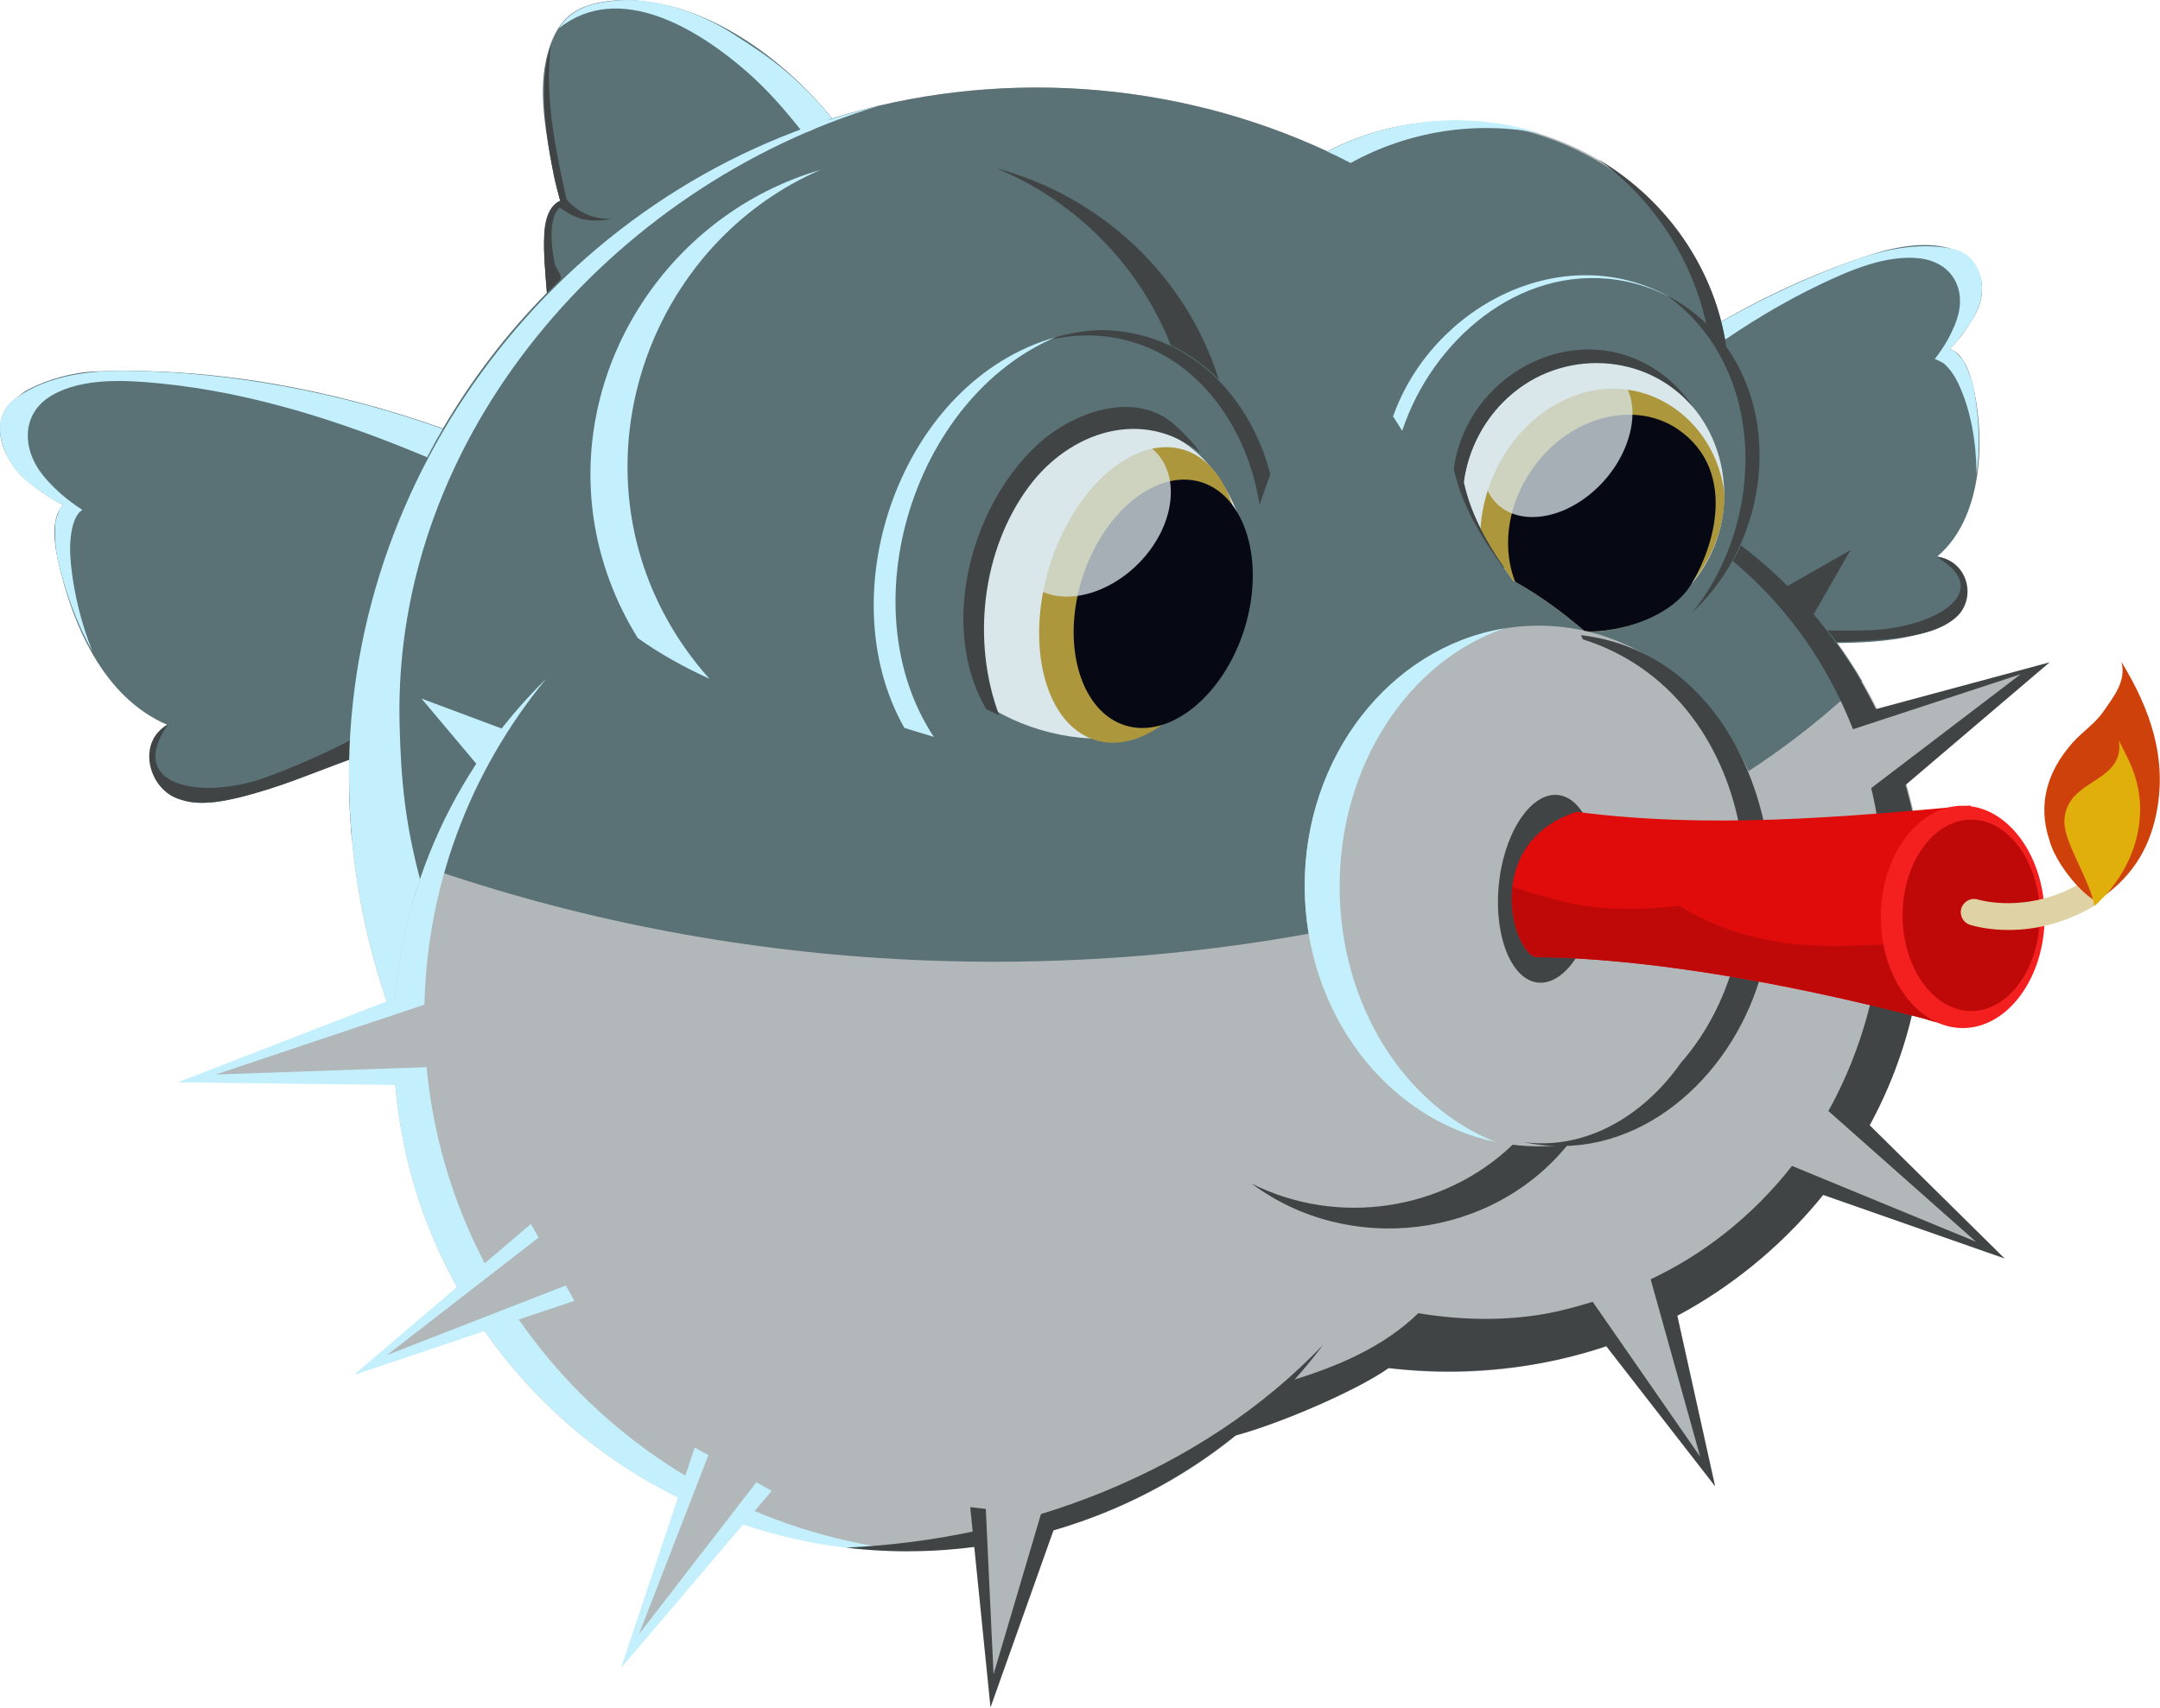 <svg clip-rule="evenodd" fill-rule="evenodd" stroke-linejoin="round" stroke-miterlimit="2" viewBox="0 0 4186 3310" xmlns="http://www.w3.org/2000/svg"><path d="m1212.42.379c-34.671-.206-75.465 5.062-104.403 26.156-55.915 40.775-58.306 133.081-52.29 194.381 3.843 39.182 10.368 78.082 17.265 116.844 3.091 17.353 7.894 34.372 12.669 51.338-41.309 18.793-31.834 100.846-25.697 178.303-77.528 78.747-145.253 167.122-201.44 263.109-195.079-68.847-405.566-109.909-612.641-111.822-74.3-.684-151.359 8.656-213.775 51.894-60.638 42.006-24.738 125.262 20.244 161.881 15.156 12.344 31.381 23.347 47.715 34.078 7.169 4.713 14.947 8.457 22.675 12.178-2.647 2.25-5.5 4.675-6.797 7.888-4.106 10.191-8.721 20.678-9.134 31.65-.841 22.525.338 45.434 5.428 67.397 13.269 57.25 35.256 119.506 64.066 172.206 23.328 42.663 49.031 74.009 85.856 107.844 13.141 12.065 28.859 21.04 43.975 30.522 5.488 3.44 11.606 5.8 17.65 8.128-3.006 1.822-6.087 3.681-8.5 6.234-5.719 6.06-12.291 11.835-15.719 19.425-4.756 10.535-7.234 22.169-8.262 33.678-2.413 27.085 16.853 61.813 38.462 76.5 35.291 23.972 90.663 16.353 128.61 6.419 93.934-24.603 127.178-41.156 218.372-74.434-4.041 172.497 25.081 345.356 86.471 506.697-4.446 112.587 10.375 225.69 44.091 333.25 28.8 91.868 71.431 179.306 125.672 258.84 53.756 78.835 118.981 149.813 192.878 210.181 364.303 297.622 905.378 297.766 1269.67.975 104.643-31.568 203.884-75.69 295.943-130.559 400.097 51.688 804.463-166.569 965.569-539.112 35.294-81.616 58.181-168.529 67.306-256.988 10.36-100.391 3.563-202.322-20.34-300.416-24.15-99.118-66.066-193.7-122.55-278.615-56.044-84.256-126.475-158.81-207.081-219.988 56.646-122.753 51.25-272.04-28.775-383.634-9.138-61.394-29.438-119.697-59.994-173.691-139.653-246.75-464.428-335.047-713.263-205.659-298.497-139.084-645.603-161.803-959.712-63.806-98.353-122.3-261.878-228.45-400.21-229.272z" fill="#b2b7b9" fill-rule="nonzero"/><path d="m2961.71 918.004c26.85-58.122 93.819-103.966 141.525-140.197 158.197-120.125 332.644-223.322 522.647-284.328 47.819-15.353 111.356-27.803 160.481-9.485 57.178 21.325 68.772 81.016 39.003 130.166-15 24.766-27.459 42.978-46.787 62.238 29.953 8.693 42.906 59.675 47.425 81.39 21.131 101.466 14.693 247.669-71.607 320.8 46.232 6.597 71.213 63.35 47.819 103.622-11.753 20.234-42.64 34.469-61.347 40.666-93.959 31.134-200.247 21.153-296.537 24.318-24.444.807-79.381 4.513-100.697 19.013-161.172-38.378-273.019-196.891-381.925-348.203z" fill="#5a7176" fill-rule="nonzero"/><path d="m3424.61 1214.82c70.375 6.735 138.131 8.788 199.718 6.582 124.275-4.778 243.838-74.138 129.269-141.919 58.969 5.356 80.753 81.719 34.263 119.353-29.51 24.338-70.522 31.684-108.744 37.341-69.741 9.037-140.372 7.893-210.603 10.34-8.113-17.615-34.044-14.812-43.903-31.697z" fill="#404445" fill-rule="nonzero"/><path d="m3080.12 796.823c148.741-119.544 318.654-219.275 497.291-286.722 65.588-24.766 136.278-41.91 206.225-27.844 50.381 10.131 66.919 64.559 52.363 108.075-8.766 26.212-25.254 47.306-41.907 69.159-4.647 6.1-10.109 11.55-15.547 16.969 3.1.894 6.438 1.856 8.797 4.056 7.169 6.678 14.95 13.375 19.335 22.135 8.725 17.425 15.94 35.978 19.356 55.162 9.103 51.181 12.125 108.925 4.544 161.319-.675-59.756-10.294-124.569-36.878-178.775-6.366-12.978-14.397-24.65-25.007-34.441-5.3-4.89-19.106-10.162-19.106-10.162 4.575-6.035 9.15-12.075 13.347-18.375 4.359-6.535 8.572-13.188 12.303-20.097 8.472-15.694 17.4-35.138 21-52.709 11.109-54.185-20.341-97.397-75.644-103.835-64.743-7.534-134.74 22.813-191.178 49.622-147.331 69.994-282.347 171.403-402.9 280.338-22.862-17.441-22.228-17.104-46.394-33.875z" fill="#c3f0fc" fill-rule="nonzero"/><path d="m1212.41.379c-27.147-.156-55.069 3.706-80.581 13.375-39.241 14.875-58.26 49.49-69.835 88.506-22.071 74.359-2.265 163.138 10.947 235.472 3.166 17.35 8.216 34.309 12.713 51.366-20.688 9.412-28.688 34.609-30.444 55.218-3.116 36.616 1.869 86.728 4.747 123.085-77.684 78.887-145.528 167.584-201.45 263.109-216.75-76.522-443.431-119.237-673.8-110.603-22.747.853-45.447 4.884-67.434 10.762-21.26 5.682-42.038 13.657-61.6 23.732-11.132 5.734-21.038 14.012-29.529 23.209-73.521 79.622 28.372 166.156 96.588 201.109-25.934 25.482-16.85 77.957-10.438 106.885 27.172 122.594 86.941 265.84 211.485 318.75-65.294 47.409-22.253 141.387 49.547 150.659 26.847 3.463 60.765-2.215 85.103-8.465 100.928-25.935 120.69-38.757 218.312-74.372-1.206 51.428.432 102.993 5.088 154.228 23.609 9.634 47.547 18.969 71.744 28.09l56.218 126.007 35.738-93.1c592.015 201.265 1245.8 230.159 1854.54 88.284 333.193-77.659 659.131-215.581 908.528-455.594-59.638-102.178-140-192.122-234.238-263.65 56.672-122.8 51.21-272.112-28.775-383.634-52.331-351.75-463.028-540.688-773.256-379.35-298.456-139.056-645.241-161.9-959.713-63.806-93.315-116.072-244.868-228.35-400.209-229.272z" fill="#5a7176"/><path d="m2198.62 826.369c-165.481-7.096-277.521 183.375-297.015 325.979-5.003 36.618-8.91 73.668-7.7 110.603 1.119 34.268 6 68.634 14.659 101.809 89.628 58.347 199.291 79.734 304.378 59.797 151.578-79.688 227.585-233.6 194.757-402.231-29.088-95.669-100.666-191.332-209.079-195.957z" fill="#d9e7eb" fill-rule="nonzero"/><path d="m2382.61 1209.54c-47.866 154.081-165.9 255.375-261.472 224.391-95.566-30.972-134.822-183.26-86.947-337.341 47.869-154.084 165.909-255.375 261.475-224.394 95.572 30.982 134.819 183.269 86.944 337.344z" fill="#ad973d" fill-rule="nonzero"/><path d="m2415.42 1206.01c-.009.016-.015.037-.025.056-35.597 130.56-137.625 221.847-226.012 202.222-88.388-19.625-131.831-143.206-96.235-273.775l.035-.112c35.597-130.56 137.622-221.847 226.009-202.222 88.397 19.631 131.835 143.212 96.235 273.775 0 .022-.007.037-.007.056z" fill="#060814" fill-rule="nonzero"/><path d="m2836.7 934.582c15.637 71.528 52.831 131.247 95.162 190.344 50.325 27.59 96.091 61.39 139.606 98.722 49.432 2.118 98.613-10.81 140.985-36.179 42.012-25.165 76.778-62.256 99.334-105.69 63.544-122.375 23.163-282.819-100.678-349.713-34.206-18.478-57.931-23.443-96.269-28.628-20.59-2.784-54.978.91-72.347 4.56-29.912 6.287-58.622 18.296-84.353 34.718-25.737 16.428-48.728 37.553-67.369 61.725-29.112 37.75-47.843 82.888-54.071 130.141z" fill="#d9e7eb" fill-rule="nonzero"/><path d="m2869.1 1025.28c18.15 35.056 39.778 67.547 62.769 99.65 50.325 27.59 96.091 61.39 139.606 98.722 146.907 6.234 269.007-118.935 270.778-263.519-15.843-152.191-164.771-251.76-307.059-186.653-97.144 44.443-159.712 146.687-166.094 251.8z" fill="#ad973d" fill-rule="nonzero"/><path d="m2936.28 1127.47c48.65 27.044 92.972 59.96 135.19 96.169 69.578 2.96 169.335-28.603 207.203-92.962 54.104-91.947 77.15-224.441-24.006-296.588-68.128-48.584-158.753-34.612-223.634 12.141-85.472 61.584-133.75 179.722-94.753 281.24z" fill="#060814" fill-rule="nonzero"/><path d="m2234.74 1057.57c-53.319 79.244-150.988 119.154-216.369 88.388-65.372-30.763-75.287-121.288-21.969-200.538 53.322-79.246 150.991-119.146 216.363-88.381 65.381 30.756 75.297 121.281 21.975 200.531z" fill="#d9e7eb" fill-opacity=".75"/><path d="m3084.07 955.698c-71.222 59.796-159.553 62.118-195.669 5.14-36.112-56.972-7.225-153.069 63.997-212.862 71.228-59.797 159.55-62.122 195.666-5.144 36.122 56.975 7.225 153.069-63.994 212.866z" fill="#d9e7eb" fill-opacity=".75"/><path d="m3435.7 1715.3c1.241 276.875-202.512 505.612-451.346 506.69-248.841 1.088-454.625-225.859-455.86-502.734-1.231-276.885 202.516-505.613 451.347-506.691 248.844-1.087 454.628 225.86 455.859 502.735z" fill="#b2b7b9" fill-rule="nonzero"/><path d="m2501.14 2676.04c89.763-27.234 179.028-64.525 247.488-130.962 91.2 15.284 190.412 16.087 280.678-6.163 114.334-28.187 218.253-73.95 311.347-147 406.25-318.75 413.412-974.722 17.39-1304.71 8.491-15.006 8.219-14.203 15.663-30.231 305.547 231.85 435.075 640.543 303.484 1004.25-27.262 75.353-65.397 146.934-111.903 212.156-69.691 97.741-158.956 181.584-260.653 245.384-183.597 115.197-399.541 156.863-613.613 132.75-61.578 44.244-223.218 113.232-307.675 133.404-14.353 13.775 29.566-26.622 44.172-40.125 24.657-22.797 51.163-43.8 73.622-68.757z" fill="#404445"/><path d="m1764.29 3006.44c-529.697-56.365-942.037-498.225-942.037-1035.06 0-248.656 88.612-476.788 236.24-655.844-182.815 179.225-296.078 427.697-296.078 702.528 0 546.147 447.131 988.916 998.797 988.916 1.072 0 2.137-.138 3.216-.138l-.138-.396v-.007z" fill="#c3f0fc"/><path d="m2931.46 2218.57c-134.138 128.971-340.46 158.818-506.088 75.175 188.11 140.559 465.166 108.271 613.575-75.982-35.887 5.019-71.509 5.335-107.487.807z" fill="#404445"/><path d="m3063.73 1230.95c1.256 2.706 2.537 5.428 3.768 8.159 336.079 105.819 407.163 573.4 189.697 821.137-69.237 98.572-179.772 169.291-304.087 153.382 207.097 43.922 386.331-109.638 450.922-296.791 90.297-261.672-27.013-648.412-340.3-685.887z" fill="#404445"/><path d="m2913.53 1218.29c-218.891 36.7-386.225 247.294-385.097 500.938 1.103 245.95 160.206 450.1 369.703 493.987-174.753-69.634-301.003-263.431-301.969-492.247-1-237.371 133.072-438.368 317.491-502.54zm-15.394 994.925c.797.322 1.603.619 2.409.941l.138-.403c-.856-.169-1.7-.353-2.547-.538z" fill="#c3f0fc"/><path d="m706.062 1420.55c-65.791 35.275-131.084 64.453-192.238 86.55-123.525 44.275-270.95 16.756-188.909-102.157-59.478 31.491-38.766 122.022 19.178 142.782 39.569 14.612 82.885 6.243 122.722-2.838 72.125-17.956 140.634-47.284 210.338-72.572.153-22.3 26.725-29.581 28.909-51.775z" fill="#404445" fill-rule="nonzero"/><path d="m763.353 1978.47c3.753-93.594 20.781-185.607 50.721-274.347-28.753-108.441-37.284-191.697-39.75-303.775-12.259-556.935 411.782-1039.13 928.525-1195.04-593.95 140.2-1028.14 688.435-1026.5 1298.72.435 161.975 29.403 322.969 87.007 474.45v-.006z" fill="#c3f0fc"/><g fill-rule="nonzero"><path d="m1235.98 1236.62c43.734 31.138 90.184 56.657 138.937 78.922-49.672-55.269-89.966-119.837-117.056-189.065-120.635-308.288 29.144-665.532 332.015-797.172-289.628 84.375-482.684 374.128-439.634 674.053 11.859 82.644 41.641 162.437 85.738 233.262z" fill="#c3f0fc"/><path d="m2269.03 669.332c35.228 16.453 65.865 38.741 93.028 66.478-62.519-199.125-225.585-354.331-430.597-409.584 154.534 64.428 276.634 188.712 337.569 343.1z" fill="#404445"/><path d="m1082.98 54.954c117.437-93.485 271.753 2.869 364.878 84.537 38.512 33.778 71.372 71.197 103.066 111.16 13.475 16.984 40.875-14.541 61.578-21-26.441-32.875-56.288-63.216-88.388-90.597-32.715-27.906-69.022-51.447-105.275-74.588-61.859-39.49-148.731-70.222-223.159-63.553-46.094 4.131-87.044 13.663-112.7 54.041z" fill="#c3f0fc"/><path d="m1067.19 88.529c-36.703 112.312 18.472 300.569 18.472 300.569-41.447 18.853-31.966 101.025-25.828 178.706 8.315-8.456 17.031-16.506 25.297-25.016 7.275-7.487-7.132-19.669-9.507-29.831-5.881-25.106-19.697-111.563 24.36-117.441-22.675-101.637-44.766-202.3-32.794-306.987z" fill="#404445"/><path d="m858.253 831.179c-195.01-69.119-405.257-110.525-612.369-112.491-74.291-.703-151.375 8.666-213.778 51.894-60.638 42.006-24.738 125.262 20.243 161.881 15.157 12.344 31.382 23.347 47.716 34.078 7.169 4.713 14.944 8.457 22.675 12.178-2.647 2.25-5.5 4.675-6.797 7.888-4.106 10.191-8.722 20.678-9.134 31.65-.844 22.525.337 45.434 5.425 67.397 13.69 59.072 36.197 122.681 66.722 176.378-21.319-53.859-35.744-111.128-41.491-168.806-2.297-23.057-2.425-44.894 2.006-67.557 1.9-9.715 6.132-22.218 12.45-30.5 2.107-2.753 4.897-4.943 7.628-7.087-7.14-4.722-14.293-9.45-21.15-14.572-7.162-5.359-14.215-10.894-20.881-16.862-15.394-13.775-32.575-31.232-43.765-48.688-32.169-50.181-27.138-111.206 28.106-142.456 60.275-34.097 143.244-28.753 208.675-22.335 177.462 17.407 353.753 74.163 517.331 143.119 14.928-28.54 14.484-27.912 30.388-55.109z" fill="#c3f0fc"/><path d="m3279.61 1186.99c179.956-167.494 183.172-493.719-51-615.437 197.693 140.09 194.497 438.881 51 615.437z" fill="#404445"/><path d="m3097.44 308.707c106.319 77.178 180.666 190.894 209.334 319.022 14.713 14.297 27.141 29.2 38.96 45.747-22.863-154.541-116.728-286.566-248.294-364.775z" fill="#404445"/><path d="m2699.76 806.973 17.666 28.09c57.147-173.619 225.247-321.553 417.353-292.544 36.725 5.547 72.29 17.61 104.934 35.319-208.5-118.859-464.422 15.291-539.953 229.135z" fill="#c3f0fc"/><path d="m2017.39 662.91c32.781-9.025 65.856-13.891 99.988-12.709 179.847 6.231 298.312 161.412 323.518 328.253l20.882-59.522c-39.11-150.525-154.285-270.609-313.482-278.763-42.984-2.203-90.915 7.844-130.906 22.741z" fill="#404445"/><path d="m2046.05 653.413c-299.425 84.56-442.221 494.953-293.406 757.363l57.019 17.39c-165.822-251.428-39.297-657.547 236.387-774.753z" fill="#c3f0fc"/></g><path d="m1094.65 382.916-14.765 15.503c16.297 12.994 36.684 25.197 57.8 27.832 17.784 2.218 29.312.934 46.875-1.722-7.669-.378-15.369-.7-22.944-1.925-28.347-4.572-48.237-18.035-66.966-39.688z" fill="#404445"/><path d="m1911.12 1374.39 25.303 12.041c-53.594-142.594-33.997-320.263 57.55-443.428 79.106-106.425 219.769-153.816 331.413-65.678-12.238-18.841-28.55-34.866-44.869-50.316-79.947-75.678-205.263-26.625-273.172 37.828-127.837 121.338-187.875 351.338-96.225 509.553z" fill="#404445" fill-rule="nonzero"/><path d="m2564.18 2606.35c-238.191 249.318-584.132 377.422-924.372 393.131 353.462 42.428 710.781-107.828 924.372-393.131z" fill="#404445" fill-rule="nonzero"/><path d="m2617.45 315.929c111.807-61.847 243.1-82.338 368.625-57.385-136.45-43.281-286.915-30.9-413.865 35.182 22.984 10.703 22.131 10.343 45.24 22.203z" fill="#c3f0fc" fill-rule="nonzero"/><path d="m795.612 2103.09-30.516-168.478-420.737 163.103z" fill="#c3f0fc"/><path d="m865.171 2066.88-22.884-126.363-424.559 142.047z" fill="#b2b7b9"/><path d="m1113.26 2521.09-84.466-148.959-343.259 292.778z" fill="#c3f0fc"/><path d="m1166.96 2463.94-63.357-111.715-353.812 274.162z" fill="#b2b7b9"/><path d="m1495.57 2889.5-149.231-84.11-143.047 427.735z" fill="#c3f0fc"/><path d="m1512.09 2812.88-111.928-63.085-161.703 417.225z" fill="#b2b7b9"/><path d="m2050.35 2941.5-170.087-20.566 39.287 388.253z" fill="#404445"/><path d="m2034.98 2874.8-127.563-15.425 18.019 385.684z" fill="#b2b7b9"/><path d="m3607.17 2164.83-90.747 145.218 368.51 129.063z" fill="#404445"/><path d="m3540.2 2150.46-68.071 108.922 357.175 147.212z" fill="#b2b7b9"/><path d="m3239.51 2499.74-155.081 72.8 239.512 308.207z" fill="#404445"/><path d="m3191.07 2451.39-116.3 54.594 220.132 317.297z" fill="#b2b7b9"/><path d="m3595.11 1385.16 79.793 151.512 297.25-253.062z" fill="#404445"/><path d="m3548.95 1427.15 59.841 113.643 307.222-234.125z" fill="#b2b7b9"/><path d="m2817.43 908.901c15.643 71.528 52.837 131.243 95.168 190.34 1.057.582 1.903 1.169 2.95 1.741-35.753-52.241-65.253-104.225-78.843-166.4 8.259-62.534 38.637-121.288 85.262-163.994 104.072-95.312 268.506-88.725 359.788 19.394-20.06-30.994-47.038-57.722-78.579-77.019-159.365-97.506-362.218 17.525-385.746 195.938z" fill="#404445" fill-rule="nonzero"/><path d="m3093.59 1743.37c-13.669 99.231-67.225 171.496-118.644 160.084-51.421-11.409-82.484-102.453-68.821-201.678 13.671-99.228 67.225-171.497 118.646-160.081 51.419 11.406 82.482 102.453 68.819 201.675z" fill="#404445"/><path d="m3055.03 1573.43c-192.428 64.1-117.31 289.047-74.46 281.409 355.582 4.553 806.888 135.297 806.888 135.297l31.134-428.887c-254.519 23.178-509.04 45.443-763.562 12.181z" fill="#e00b0b" fill-rule="nonzero"/><path d="m3254.79 1756.06c-167.815 17.053-229-8.828-323.865-36.959-3.494 45.118 2.618 97.153 35.534 130.993 23.725 10.047 52.072 3.022 77.691 6.8 232.084 13.01 461.087 59.322 685.656 117.55 19.069 6.847 58.631 20.219 59.622-11.159 48.34-261.753-230.663-23.353-534.638-207.225z" fill="#bf0909" fill-rule="nonzero"/><path d="m3962.42 1777.05c0 118.194-71.65 215.45-158.715 215.45-87.075 0-158.722-97.256-158.722-215.45 0-118.203 71.647-215.46 158.722-215.46 87.065 0 158.715 97.257 158.715 215.46z" fill="#f42020" fill-rule="nonzero"/><path d="m3953.14 1774.02c0 101.76-60.056 185.491-133.025 185.491-72.978 0-133.025-83.731-133.025-185.491 0-101.759 60.047-185.49 133.025-185.49 72.969 0 133.025 83.731 133.025 185.49z" fill="#bf0909" fill-rule="nonzero"/><path d="m4047.2 1707.21c-4.915-.087-9.746 1.225-13.937 3.803-103.959 61.86-199.847 32.456-199.847 32.456-2.528-.806-5.162-1.215-7.812-1.215-14.097 0-25.707 11.6-25.707 25.687 0 11.432 7.644 21.56 18.641 24.7 11.003 3.141 118.581 35.366 241.019-37.5 7.943-4.584 12.859-13.081 12.859-22.25 0-13.903-11.303-25.415-25.216-25.681z" fill="#dfd3a5" fill-rule="nonzero"/><path d="m3444.48 1147.1 60.572 60.531 81.081-141.556z" fill="#404445"/><path d="m925.212 1482.78 49.397-69.938-157.716-58.865z" fill="#c3f0fc"/><path d="m4061.95 1747.09c-37.7-22.347-80.887-81.362-90.506-119.466-22.694-68.475-4.397-132.115 44.847-187.762 19.181-21.678 44.097-37.622 60.128-60.984 19.303-28.129 44.935-58.935 34.785-96.241 55.859 91.578 90.193 187.916 67.153 296.966-15.144 71.746-52.291 126.637-116.407 167.487z" fill="#cf410a" fill-rule="nonzero"/><path d="m4061.23 1753.77c71.984-64.569 107.647-166.957 72.637-259.991-7.562-20.631-16.231-35.503-27.503-58.816 8.428 59.088-46.425 71.985-78.831 101.107-17.781 14.718-28.431 37.468-26.635 61.909 2.975 40.522 51.429 113.103 57.607 157.516l2.725-1.735z" fill="#e0af0b" fill-rule="nonzero"/></svg>